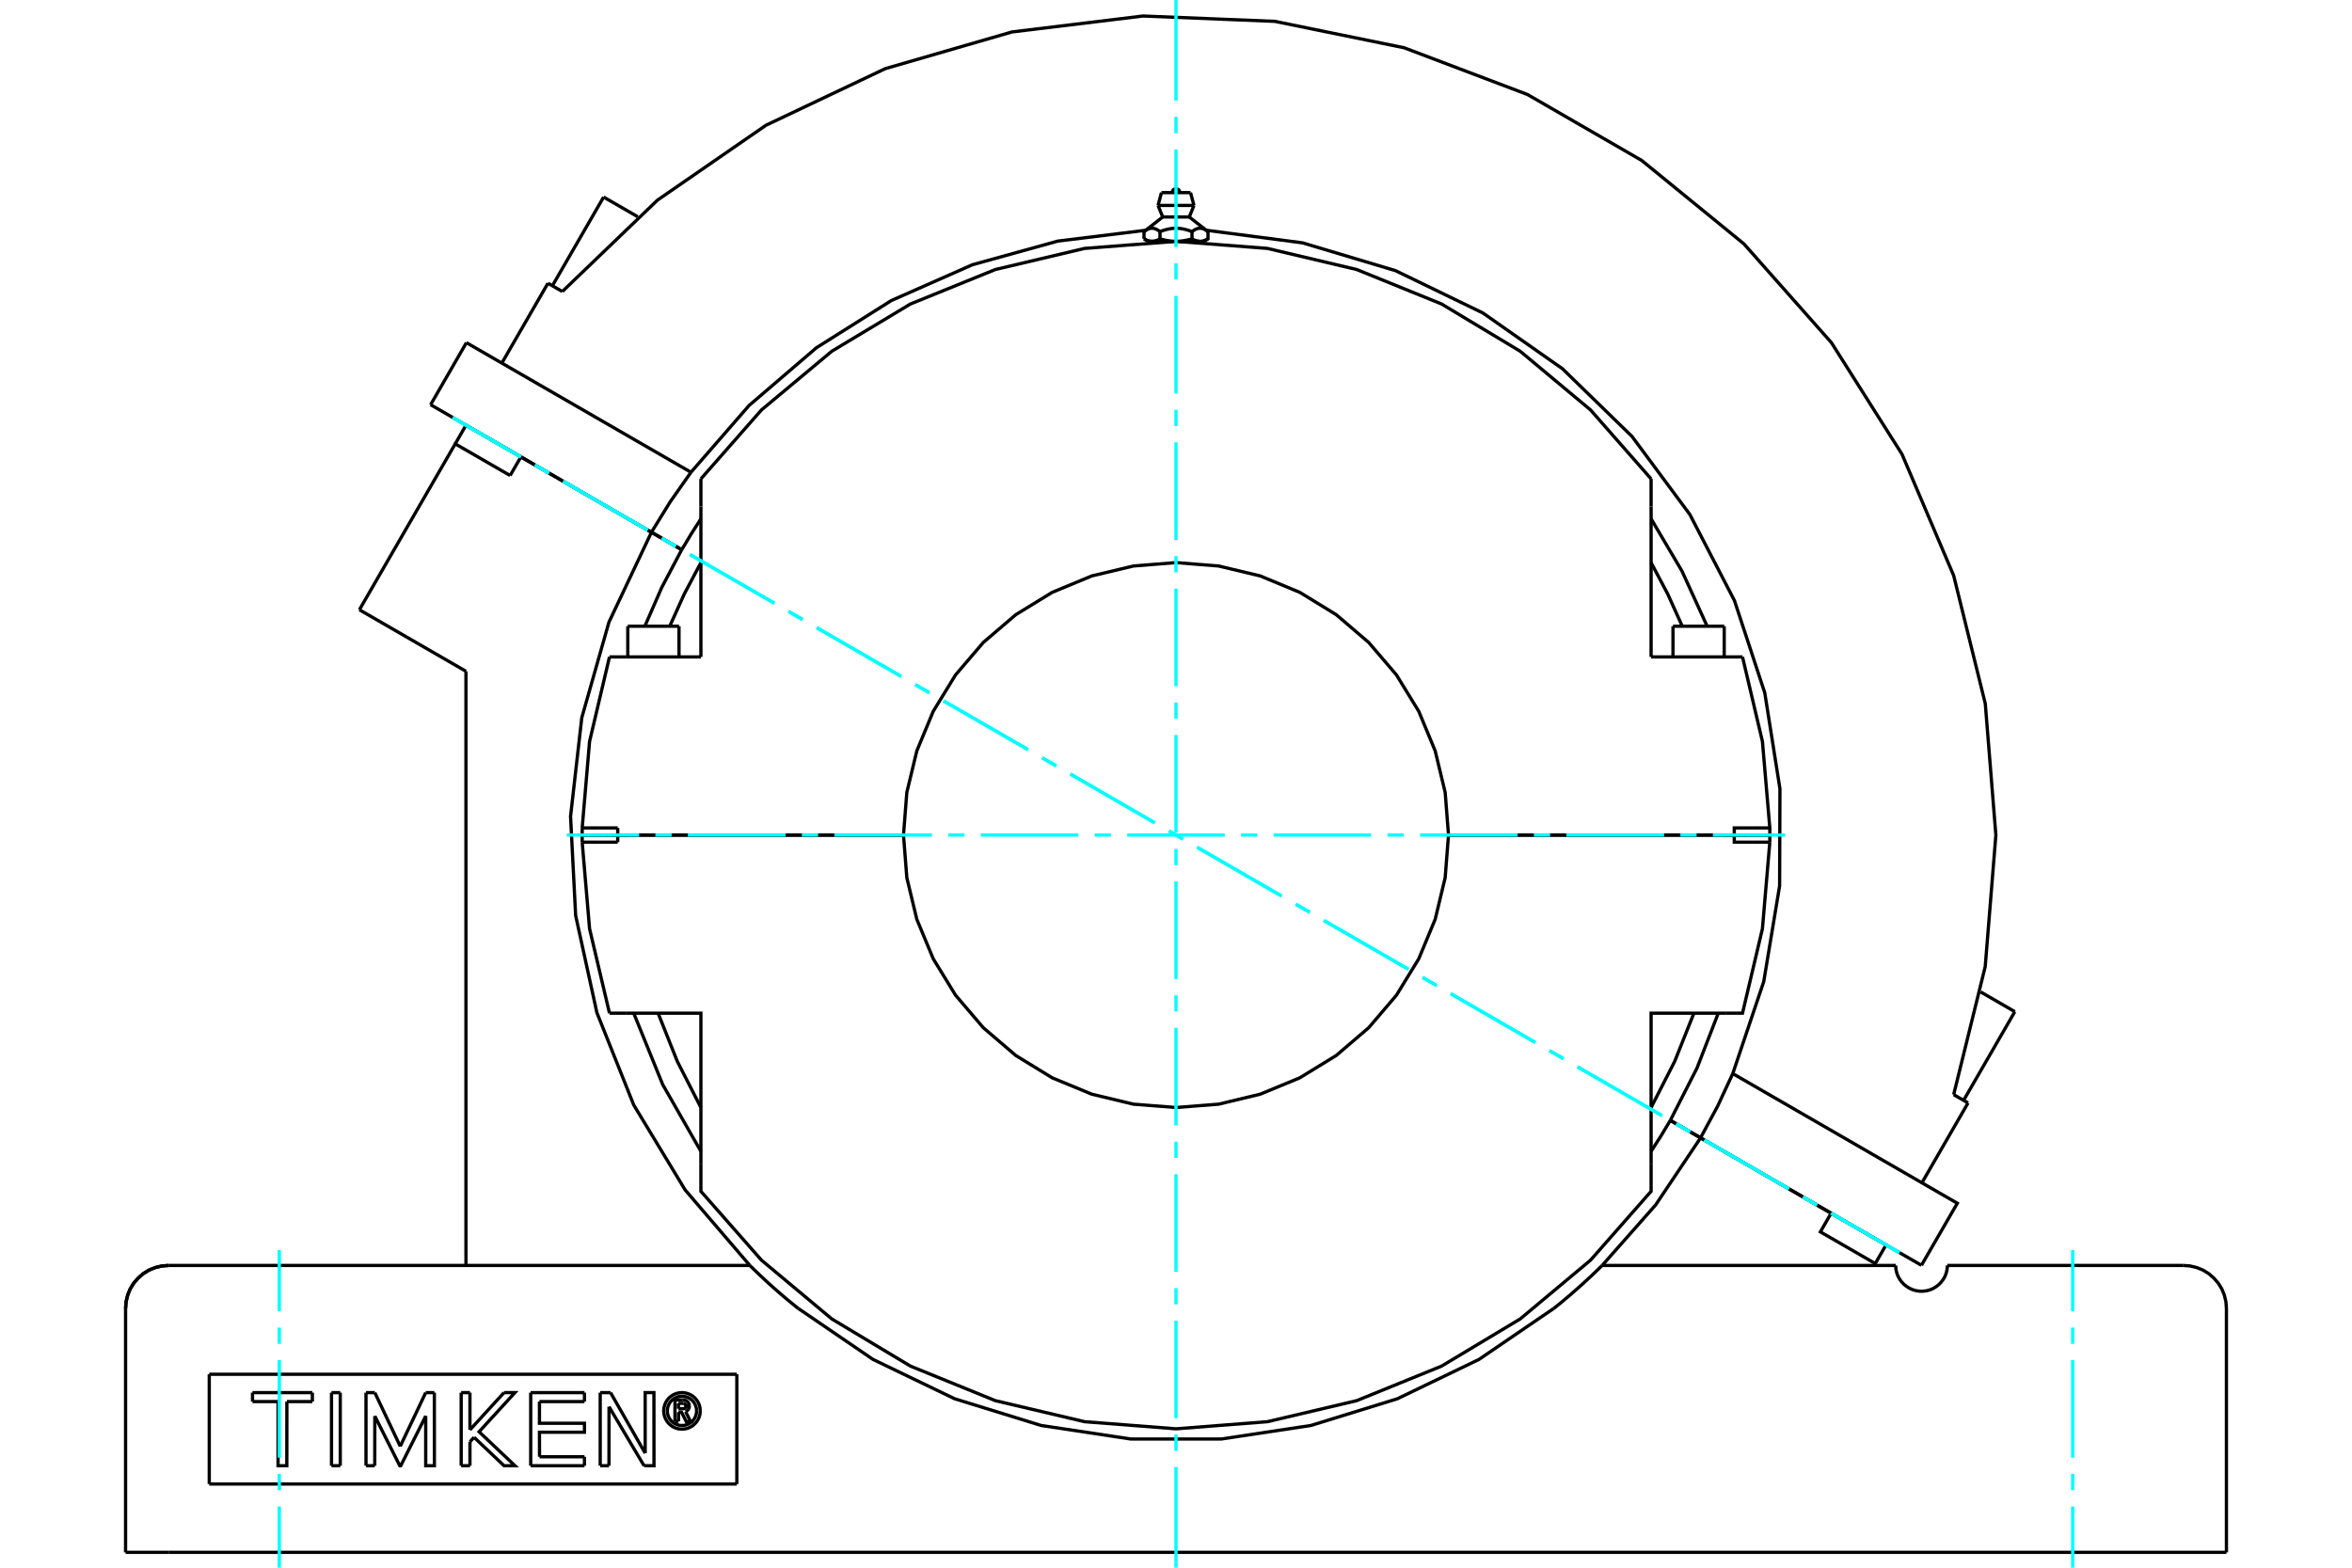 <?xml version="1.0" standalone="no"?>
<!DOCTYPE svg PUBLIC "-//W3C//DTD SVG 1.1//EN"
	"http://www.w3.org/Graphics/SVG/1.1/DTD/svg11.dtd">
<svg xmlns="http://www.w3.org/2000/svg" height="100%" width="100%" viewBox="0 0 36000 24000">
	<rect x="-1800" y="-1200" width="39600" height="26400" style="fill:#FFF"/>
	<g style="fill:none; fill-rule:evenodd" transform="matrix(1 0 0 1 0 0)">
		<g style="fill:none; stroke:#000; stroke-width:50; shape-rendering:geometricPrecision">
			<line x1="9264" y1="12784" x2="9312" y2="12784"/>
			<line x1="26688" y1="12784" x2="26736" y2="12784"/>
			<line x1="26383" y1="12784" x2="26406" y2="12784"/>
			<line x1="27089" y1="12784" x2="26545" y2="12784"/>
			<line x1="22171" y1="12784" x2="26545" y2="12784"/>
			<line x1="26383" y1="12784" x2="26630" y2="12784"/>
			<line x1="26406" y1="12784" x2="26453" y2="12784"/>
			<line x1="8911" y1="12785" x2="9455" y2="12785"/>
			<line x1="13829" y1="12785" x2="9455" y2="12785"/>
			<polyline points="8911,12785 8911,12839 8911,12893"/>
			<line x1="9455" y1="12785" x2="9455" y2="12893"/>
			<line x1="9159" y1="12893" x2="8911" y2="12893"/>
			<line x1="9455" y1="12893" x2="9159" y2="12893"/>
			<polyline points="8911,12893 9024,14218 9329,15511"/>
			<line x1="27089" y1="12893" x2="26841" y2="12893"/>
			<polyline points="26411,15511 26671,15511 26976,14218 27089,12893"/>
			<polyline points="9589,15511 10728,15511 10728,17815"/>
			<polyline points="25272,17815 25272,15511 26411,15511"/>
			<polyline points="26841,12893 26545,12893 26545,12785 22171,12785"/>
			<polyline points="13829,12785 13880,13437 14033,14074 14284,14678 14626,15236 15051,15734 15548,16159 16106,16501 16711,16751 17348,16904 18000,16955 18652,16904 19289,16751 19894,16501 20452,16159 20949,15734 21374,15236 21716,14678 21967,14074 22120,13437 22171,12785"/>
			<line x1="9329" y1="15511" x2="9589" y2="15511"/>
			<polyline points="25272,16955 25633,16249 25927,15511"/>
			<polyline points="10073,15511 10367,16249 10728,16955"/>
			<polyline points="10728,17815 10728,18238 11655,19292 12732,20192 13935,20914 15235,21443 16601,21765 18000,21874 19399,21765 20765,21443 22065,20914 23268,20192 24345,19292 25272,18238 25272,17815"/>
			<polyline points="27089,12893 27089,12839 27089,12785"/>
			<line x1="26545" y1="12785" x2="27089" y2="12785"/>
			<line x1="9589" y1="10057" x2="9329" y2="10057"/>
			<line x1="10728" y1="10057" x2="9589" y2="10057"/>
			<polyline points="25272,7331 24345,6276 23268,5377 22065,4654 20765,4126 19399,3803 18000,3695 16601,3803 15235,4126 13935,4654 12732,5377 11655,6276 10728,7331"/>
			<polyline points="26671,10057 26411,10057 25272,10057"/>
			<line x1="9159" y1="12675" x2="9455" y2="12675"/>
			<line x1="8911" y1="12675" x2="9159" y2="12675"/>
			<line x1="9455" y1="12675" x2="9455" y2="12784"/>
			<polyline points="8911,12675 8911,12730 8911,12784"/>
			<line x1="9455" y1="12784" x2="8911" y2="12784"/>
			<polyline points="9329,10057 9024,11351 8911,12675"/>
			<line x1="9455" y1="12784" x2="13829" y2="12784"/>
			<polyline points="22171,12784 22120,12131 21967,11495 21716,10890 21374,10332 20949,9835 20452,9410 19894,9068 19289,8817 18652,8665 18000,8613 17348,8665 16711,8817 16106,9068 15548,9410 15051,9835 14626,10332 14284,10890 14033,11495 13880,12131 13829,12784"/>
			<polyline points="26545,12784 26545,12675 26841,12675"/>
			<line x1="25272" y1="10057" x2="25272" y2="7754"/>
			<line x1="10728" y1="7754" x2="10728" y2="10057"/>
			<polyline points="27089,12784 27089,12730 27089,12675"/>
			<polyline points="26841,12675 27089,12675 26976,11351 26671,10057"/>
			<polyline points="10728,8614 10474,9093 10251,9587"/>
			<line x1="10728" y1="7331" x2="10728" y2="7754"/>
			<line x1="25272" y1="7754" x2="25272" y2="7331"/>
			<polyline points="25749,9587 25526,9093 25272,8614"/>
			<line x1="9594" y1="12784" x2="9617" y2="12784"/>
			<line x1="9547" y1="12784" x2="9594" y2="12784"/>
			<line x1="9370" y1="12784" x2="9617" y2="12784"/>
			<line x1="25607" y1="9587" x2="26391" y2="9587"/>
			<line x1="9609" y1="9587" x2="10393" y2="9587"/>
			<polyline points="17633,3694 17629,3694 17626,3694 17622,3694 17619,3694 17616,3693 17612,3693 17609,3693 17606,3692 17602,3692 17599,3691 17596,3690 17592,3690 17589,3689 17585,3688 17582,3687 17579,3686 17575,3685 17572,3684 17568,3683 17565,3682 17561,3681 17558,3679 17554,3678 17551,3677 17547,3675 17544,3674 17540,3672 17536,3670 17533,3668 17529,3667 17525,3665 17522,3663 17518,3661 17514,3658 17510,3656"/>
			<polyline points="17755,3656 17751,3658 17747,3661 17744,3663 17740,3665 17736,3667 17732,3668 17729,3670 17725,3672 17721,3674 17718,3675 17714,3677 17711,3678 17707,3679 17704,3681 17700,3682 17697,3683 17693,3684 17690,3685 17686,3686 17683,3687 17680,3688 17676,3689 17673,3690 17669,3690 17666,3691 17663,3692 17659,3692 17656,3693 17653,3693 17649,3693 17646,3694 17643,3694 17639,3694 17636,3694 17633,3694"/>
			<line x1="17755" y1="3656" x2="17755" y2="3546"/>
			<polyline points="17510,3546 17518,3540 17526,3534 17533,3529 17541,3524 17548,3520 17555,3516 17563,3512 17569,3509 17576,3506 17583,3503 17590,3501 17597,3499 17603,3497 17610,3496 17616,3495 17623,3495 17629,3494 17636,3494 17642,3495 17649,3495 17655,3496 17662,3497 17669,3499 17675,3501 17682,3503 17689,3506 17696,3509 17703,3512 17710,3516 17717,3520 17724,3524 17732,3529 17739,3534 17747,3540 17755,3546"/>
			<line x1="17510" y1="3546" x2="17510" y2="3656"/>
			<line x1="17797" y1="3322" x2="18203" y2="3322"/>
			<polyline points="17755,3546 17771,3540 17787,3534 17802,3529 17817,3524 17831,3520 17846,3516 17860,3512 17874,3509 17888,3506 17901,3503 17915,3501 17928,3499 17941,3497 17954,3496 17967,3495 17980,3495 17994,3494 18006,3494 18020,3495 18033,3495 18046,3496 18059,3497 18072,3499 18085,3501 18099,3503 18112,3506 18126,3509 18140,3512 18154,3516 18169,3520 18183,3524 18198,3529 18213,3534 18229,3540 18245,3546 18253,3540 18261,3534 18268,3529 18276,3524 18283,3520 18290,3516 18297,3512 18304,3509 18311,3506 18318,3503 18325,3501 18331,3499 18338,3497 18345,3496 18351,3495 18358,3495 18364,3494 18371,3494 18377,3495 18384,3495 18390,3496 18397,3497 18403,3499 18410,3501 18417,3503 18424,3506 18431,3509 18437,3512 18445,3516 18452,3520 18459,3524 18467,3529 18474,3534 18482,3540 18490,3546"/>
			<polyline points="17633,3694 18000,3694 17993,3694 17987,3694 17980,3694 17973,3694 17966,3693 17960,3693 17953,3693 17946,3692 17940,3692 17933,3691 17926,3690 17919,3690 17913,3689 17906,3688 17899,3687 17892,3686 17885,3685 17879,3684 17872,3683 17865,3682 17858,3681 17851,3679 17844,3678 17837,3677 17829,3675 17822,3674 17815,3672 17808,3670 17800,3668 17793,3667 17786,3665 17778,3663 17770,3661 17763,3658 17755,3656"/>
			<line x1="17576" y1="3694" x2="17633" y2="3694"/>
			<polyline points="18490,3546 18490,3656 18486,3658 18482,3661 18478,3663 18475,3665 18471,3667 18467,3668 18464,3670 18460,3672 18456,3674 18453,3675 18449,3677 18446,3678 18442,3679 18439,3681 18435,3682 18432,3683 18428,3684 18425,3685 18421,3686 18418,3687 18415,3688 18411,3689 18408,3690 18404,3690 18401,3691 18398,3692 18394,3692 18391,3693 18388,3693 18384,3693 18381,3694 18378,3694 18374,3694 18371,3694 18367,3694 18424,3694"/>
			<polyline points="18367,3694 18364,3694 18361,3694 18357,3694 18354,3694 18351,3693 18347,3693 18344,3693 18341,3692 18337,3692 18334,3691 18331,3690 18327,3690 18324,3689 18320,3688 18317,3687 18314,3686 18310,3685 18307,3684 18303,3683 18300,3682 18296,3681 18293,3679 18289,3678 18286,3677 18282,3675 18279,3674 18275,3672 18271,3670 18268,3668 18264,3667 18260,3665 18256,3663 18253,3661 18249,3658 18245,3656"/>
			<polyline points="18245,3546 18245,3656 18237,3658 18230,3661 18222,3663 18214,3665 18207,3667 18200,3668 18192,3670 18185,3672 18178,3674 18171,3675 18163,3677 18156,3678 18149,3679 18142,3681 18135,3682 18128,3683 18121,3684 18115,3685 18108,3686 18101,3687 18094,3688 18087,3689 18081,3690 18074,3690 18067,3691 18060,3692 18054,3692 18047,3693 18040,3693 18034,3693 18027,3694 18020,3694 18013,3694 18007,3694 18000,3694 18367,3694"/>
			<line x1="17725" y1="3145" x2="18275" y2="3145"/>
			<line x1="17778" y1="2949" x2="18222" y2="2949"/>
			<line x1="9239" y1="3017" x2="9761" y2="3318"/>
			<line x1="30317" y1="15186" x2="30839" y2="15488"/>
			<line x1="9971" y1="8148" x2="10435" y2="8416"/>
			<line x1="6591" y1="6196" x2="9971" y2="8148"/>
			<line x1="26029" y1="17419" x2="29410" y2="19371"/>
			<line x1="25566" y1="17152" x2="26029" y2="17419"/>
			<line x1="7139" y1="5246" x2="6591" y2="6196"/>
			<polyline points="10576,7230 10260,7680 9971,8148"/>
			<line x1="7139" y1="5246" x2="10576" y2="7230"/>
			<polyline points="10728,7943 10578,8177 10435,8416"/>
			<polyline points="26130,9587 25744,8742 25272,7943"/>
			<polyline points="25566,17152 25975,16350 26300,15511"/>
			<polyline points="26029,17419 26290,16935 26522,16436 26996,15028 27239,13562 27244,12075 27012,10607 26548,9195 25865,7876 24980,6682 23915,5645 22698,4792 21361,4144 19937,3718 18463,3525"/>
			<polyline points="17537,3525 16191,3691 14884,4053 13643,4601 12496,5324 11466,6207 10576,7230"/>
			<line x1="30123" y1="16885" x2="29417" y2="18108"/>
			<line x1="29903" y1="16758" x2="30123" y2="16885"/>
			<polyline points="29903,16758 30386,14798 30549,12785 30387,10772 29903,8811 29112,6953 28032,5246 26693,3734 25129,2457 23380,1447 21491,731 19513,327 17495,245 15490,489 13550,1051 11725,1917 10063,3064 8607,4463"/>
			<line x1="8387" y1="4336" x2="8607" y2="4463"/>
			<line x1="8387" y1="4336" x2="7681" y2="5559"/>
			<polyline points="26522,16436 29959,18421 29410,19371"/>
			<line x1="3203" y1="21039" x2="3203" y2="22719"/>
			<line x1="11278" y1="22719" x2="3203" y2="22719"/>
			<line x1="11278" y1="21039" x2="11278" y2="22719"/>
			<line x1="3203" y1="21039" x2="11278" y2="21039"/>
			<polyline points="10718,21599 10715,21556 10705,21513 10688,21472 10665,21435 10636,21401 10603,21373 10565,21350 10525,21333 10482,21323 10438,21319 10395,21323 10352,21333 10311,21350 10274,21373 10240,21401 10212,21435 10189,21472 10172,21513 10162,21556 10158,21599 10162,21643 10172,21686 10189,21726 10212,21764 10240,21797 10274,21826 10311,21849 10352,21866 10395,21876 10438,21879 10482,21876 10525,21866 10565,21849 10603,21826 10636,21797 10665,21764 10688,21726 10705,21686 10715,21643 10718,21599"/>
			<polyline points="10662,21599 10660,21564 10651,21530 10638,21498 10620,21468 10597,21441 10570,21418 10540,21400 10508,21386 10473,21378 10438,21375 10403,21378 10369,21386 10337,21400 10307,21418 10280,21441 10257,21468 10239,21498 10225,21530 10217,21564 10214,21599 10217,21634 10225,21669 10239,21701 10257,21731 10280,21758 10307,21781 10337,21799 10369,21812 10403,21821 10438,21823 10473,21821 10508,21812 10540,21799 10570,21781 10597,21758 10620,21731 10638,21701 10651,21669 10660,21634 10662,21599"/>
			<line x1="9345" y1="21320" x2="9875" y2="22247"/>
			<line x1="9187" y1="21320" x2="9345" y2="21320"/>
			<line x1="9187" y1="22439" x2="9187" y2="21320"/>
			<line x1="9321" y1="22439" x2="9187" y2="22439"/>
			<line x1="9322" y1="21536" x2="9321" y2="22439"/>
			<line x1="9858" y1="22439" x2="9322" y2="21536"/>
			<polyline points="9875,22247 9875,21320 10009,21320 10010,22439 9858,22439"/>
			<line x1="7193" y1="21890" x2="7714" y2="21320"/>
			<line x1="7193" y1="21320" x2="7193" y2="21890"/>
			<line x1="7059" y1="21320" x2="7193" y2="21320"/>
			<line x1="7059" y1="22439" x2="7059" y2="21320"/>
			<line x1="7193" y1="22439" x2="7059" y2="22439"/>
			<line x1="7193" y1="22072" x2="7193" y2="22439"/>
			<line x1="7256" y1="22004" x2="7193" y2="22072"/>
			<polyline points="7714,21320 7881,21320 7333,21919 7882,22439 7715,22439 7256,22004"/>
			<line x1="5208" y1="22439" x2="5074" y2="22439"/>
			<line x1="5208" y1="21320" x2="5208" y2="22439"/>
			<line x1="5074" y1="21320" x2="5208" y2="21320"/>
			<line x1="5074" y1="22439" x2="5074" y2="21320"/>
			<line x1="4781" y1="21457" x2="4391" y2="21457"/>
			<line x1="4781" y1="21320" x2="4781" y2="21457"/>
			<line x1="3865" y1="21320" x2="4781" y2="21320"/>
			<line x1="3865" y1="21457" x2="3865" y2="21320"/>
			<line x1="4256" y1="21457" x2="3865" y2="21457"/>
			<polyline points="4391,21457 4390,22439 4256,22439 4256,21457"/>
			<line x1="6516" y1="21320" x2="6648" y2="21320"/>
			<line x1="6126" y1="22142" x2="6516" y2="21320"/>
			<line x1="5737" y1="21320" x2="6126" y2="22142"/>
			<line x1="5602" y1="21320" x2="5737" y2="21320"/>
			<line x1="5602" y1="22439" x2="5602" y2="21320"/>
			<line x1="5736" y1="22439" x2="5602" y2="22439"/>
			<line x1="5737" y1="21679" x2="5736" y2="22439"/>
			<polyline points="6648,21320 6649,22439 6516,22439 6516,21679 6134,22439 6119,22439 5737,21679"/>
			<line x1="8946" y1="21457" x2="8257" y2="21457"/>
			<line x1="8946" y1="21320" x2="8946" y2="21457"/>
			<line x1="8123" y1="21320" x2="8946" y2="21320"/>
			<line x1="8123" y1="22439" x2="8123" y2="21320"/>
			<line x1="8946" y1="22439" x2="8123" y2="22439"/>
			<line x1="8946" y1="22302" x2="8946" y2="22439"/>
			<line x1="8258" y1="22302" x2="8946" y2="22302"/>
			<polyline points="8257,21457 8257,21789 8946,21789 8946,21926 8257,21926 8258,22302"/>
			<line x1="10384" y1="21484" x2="10384" y2="21566"/>
			<line x1="10457" y1="21484" x2="10384" y2="21484"/>
			<polyline points="10499,21525 10498,21518 10497,21512 10494,21506 10491,21500 10486,21496 10481,21492 10476,21488 10470,21486 10463,21485 10457,21484"/>
			<line x1="10551" y1="21525" x2="10499" y2="21525"/>
			<polyline points="10551,21525 10550,21509 10546,21495 10540,21481 10532,21468 10522,21457 10510,21448 10497,21440 10482,21435 10467,21432 10452,21432"/>
			<line x1="10331" y1="21432" x2="10452" y2="21432"/>
			<line x1="10331" y1="21759" x2="10331" y2="21432"/>
			<line x1="10386" y1="21759" x2="10331" y2="21759"/>
			<line x1="10386" y1="21619" x2="10386" y2="21759"/>
			<polyline points="10384,21566 10458,21566 10464,21566 10470,21564 10476,21562 10482,21559 10487,21555 10491,21550 10494,21544 10497,21539 10498,21532 10499,21526 10551,21526"/>
			<polyline points="10494,21611 10508,21604 10520,21595 10531,21584 10539,21571 10546,21557 10550,21541 10551,21526"/>
			<polyline points="10494,21611 10571,21765 10505,21765 10431,21619 10386,21619"/>
			<line x1="29806" y1="19373" x2="33420" y2="19373"/>
			<polyline points="29016,19373 29016,19375 29016,19382 29016,19394 29018,19410 29020,19432 29025,19457 29032,19486 29043,19518 29060,19554 29082,19592 29110,19628 29143,19663 29183,19695 29228,19723 29278,19745 29330,19760 29384,19767 29438,19767 29492,19760 29545,19745 29594,19723 29639,19695 29679,19663 29712,19628 29740,19592 29763,19554 29779,19518 29790,19486 29797,19457 29802,19432 29805,19410 29806,19394 29806,19382 29806,19375 29806,19373"/>
			<polyline points="28868,19059 28703,19344 28687,19373"/>
			<line x1="7132" y1="10277" x2="5501" y2="9335"/>
			<line x1="7132" y1="10277" x2="7132" y2="19373"/>
			<line x1="34078" y1="23765" x2="34078" y2="20031"/>
			<line x1="1922" y1="23765" x2="1922" y2="20031"/>
			<line x1="2580" y1="23765" x2="1922" y2="23765"/>
			<polyline points="34078,23765 33420,23765 2580,23765"/>
			<polyline points="2580,19373 2477,19381 2377,19405 2281,19444 2193,19498 2115,19566 2047,19644 1993,19732 1954,19828 1930,19928 1922,20031"/>
			<polyline points="7808,7280 6968,6795 5501,9335"/>
			<polyline points="9971,8149 9321,9524 8905,10987 8733,12498 8811,14017 9136,15503 9700,16916 10487,18217 11477,19373"/>
			<polyline points="9971,8149 7973,6995 7808,7280"/>
			<polyline points="12218,20031 12189,20009 12161,19985 12132,19962 12103,19938 12074,19914 12044,19890 12015,19865 11987,19841 11958,19816 11929,19792 11901,19767 11874,19743 11846,19719 11820,19695 11793,19672 11768,19649 11743,19626 11719,19604 11696,19582 11674,19562 11652,19541 11631,19522 11611,19503 11592,19485 11574,19467 11556,19450 11540,19435 11526,19421 11513,19408 11502,19398 11493,19389 11486,19382 11481,19377 11478,19374 11477,19373"/>
			<line x1="2580" y1="19373" x2="11477" y2="19373"/>
			<polyline points="12218,20031 13363,20812 14612,21414 15936,21823 17307,22030 18693,22030 20064,21823 21388,21414 22637,20812 23782,20031"/>
			<polyline points="24523,19373 24522,19374 24519,19377 24514,19381 24507,19388 24498,19397 24487,19408 24475,19420 24461,19434 24445,19449 24428,19465 24410,19483 24390,19501 24370,19521 24349,19541 24327,19561 24305,19581 24282,19603 24258,19624 24234,19647 24208,19670 24182,19693 24155,19717 24128,19741 24100,19766 24072,19790 24044,19815 24015,19840 23986,19864 23956,19889 23927,19914 23898,19938 23869,19962 23839,19985 23811,20009 23782,20031"/>
			<line x1="24523" y1="19373" x2="29016" y2="19373"/>
			<line x1="6968" y1="6795" x2="7132" y2="6510"/>
			<line x1="7973" y1="6995" x2="7132" y2="6510"/>
			<polyline points="28703,19344 27863,18859 28027,18574 26029,17420"/>
			<polyline points="24523,19373 25341,18447 26029,17420"/>
			<line x1="28868" y1="19059" x2="28027" y2="18574"/>
			<line x1="26029" y1="17420" x2="25566" y2="17152"/>
			<polyline points="25272,17626 25422,17392 25566,17152"/>
			<polyline points="9700,15511 10143,16603 10728,17626"/>
			<polyline points="10434,8416 10130,8991 9870,9587"/>
			<line x1="10434" y1="8416" x2="9971" y2="8149"/>
			<line x1="25763" y1="12784" x2="25763" y2="12785"/>
			<line x1="26234" y1="12785" x2="26234" y2="12784"/>
			<line x1="25607" y1="9587" x2="25607" y2="10057"/>
			<line x1="26391" y1="10057" x2="26391" y2="9587"/>
			<line x1="9766" y1="12784" x2="9766" y2="12785"/>
			<line x1="10237" y1="12785" x2="10237" y2="12784"/>
			<line x1="9609" y1="9587" x2="9609" y2="10057"/>
			<line x1="10393" y1="10057" x2="10393" y2="9587"/>
			<polyline points="18059,2949 18058,2940 18056,2931 18052,2922 18048,2914 18042,2907 18035,2901 18027,2897 18018,2893 18009,2891 18000,2890 17991,2891 17982,2893 17973,2897 17965,2901 17958,2907 17952,2914 17948,2922 17944,2931 17942,2940 17941,2949"/>
			<line x1="17797" y1="3322" x2="17510" y2="3546"/>
			<line x1="18490" y1="3546" x2="18203" y2="3322"/>
			<line x1="17510" y1="3656" x2="17576" y2="3694"/>
			<line x1="18424" y1="3694" x2="18490" y2="3656"/>
			<line x1="17619" y1="3694" x2="17619" y2="3703"/>
			<line x1="18381" y1="3703" x2="18381" y2="3694"/>
			<line x1="17725" y1="3145" x2="17797" y2="3322"/>
			<line x1="18203" y1="3322" x2="18275" y2="3145"/>
			<line x1="17778" y1="2949" x2="17725" y2="3145"/>
			<line x1="18275" y1="3145" x2="18222" y2="2949"/>
			<line x1="7540" y1="6744" x2="7540" y2="6745"/>
			<line x1="8898" y1="7529" x2="8899" y2="7529"/>
			<line x1="9239" y1="3017" x2="8455" y2="4375"/>
			<line x1="27102" y1="18039" x2="27102" y2="18039"/>
			<line x1="30055" y1="16846" x2="30839" y2="15488"/>
			<polyline points="2580,19373 2477,19381 2377,19405 2281,19444 2193,19498 2115,19566 2047,19644 1993,19732 1954,19828 1930,19928 1922,20031"/>
			<polyline points="34078,20031 34070,19928 34046,19828 34007,19732 33953,19644 33885,19566 33807,19498 33719,19444 33623,19405 33523,19381 33420,19373"/>
		</g>
		<g style="fill:none; stroke:#0FF; stroke-width:50; shape-rendering:geometricPrecision">
			<line x1="18000" y1="24000" x2="18000" y2="22459"/>
			<line x1="18000" y1="22210" x2="18000" y2="21961"/>
			<line x1="18000" y1="21712" x2="18000" y2="20218"/>
			<line x1="18000" y1="19969" x2="18000" y2="19720"/>
			<line x1="18000" y1="19471" x2="18000" y2="17976"/>
			<line x1="18000" y1="17727" x2="18000" y2="17478"/>
			<line x1="18000" y1="17229" x2="18000" y2="15735"/>
			<line x1="18000" y1="15486" x2="18000" y2="15237"/>
			<line x1="18000" y1="14988" x2="18000" y2="13494"/>
			<line x1="18000" y1="13245" x2="18000" y2="12996"/>
			<line x1="18000" y1="12747" x2="18000" y2="11253"/>
			<line x1="18000" y1="11004" x2="18000" y2="10755"/>
			<line x1="18000" y1="10506" x2="18000" y2="9012"/>
			<line x1="18000" y1="8763" x2="18000" y2="8514"/>
			<line x1="18000" y1="8265" x2="18000" y2="6771"/>
			<line x1="18000" y1="6522" x2="18000" y2="6273"/>
			<line x1="18000" y1="6024" x2="18000" y2="4529"/>
			<line x1="18000" y1="4280" x2="18000" y2="4031"/>
			<line x1="18000" y1="3782" x2="18000" y2="2288"/>
			<line x1="18000" y1="2039" x2="18000" y2="1790"/>
			<line x1="18000" y1="1541" x2="18000" y2="0"/>
			<line x1="8675" y1="12784" x2="9782" y2="12784"/>
			<line x1="10031" y1="12784" x2="10280" y2="12784"/>
			<line x1="10529" y1="12784" x2="12024" y2="12784"/>
			<line x1="12273" y1="12784" x2="12522" y2="12784"/>
			<line x1="12771" y1="12784" x2="14265" y2="12784"/>
			<line x1="14514" y1="12784" x2="14763" y2="12784"/>
			<line x1="15012" y1="12784" x2="16506" y2="12784"/>
			<line x1="16755" y1="12784" x2="17004" y2="12784"/>
			<line x1="17253" y1="12784" x2="18747" y2="12784"/>
			<line x1="18996" y1="12784" x2="19245" y2="12784"/>
			<line x1="19494" y1="12784" x2="20988" y2="12784"/>
			<line x1="21237" y1="12784" x2="21486" y2="12784"/>
			<line x1="21735" y1="12784" x2="23229" y2="12784"/>
			<line x1="23478" y1="12784" x2="23727" y2="12784"/>
			<line x1="23976" y1="12784" x2="25471" y2="12784"/>
			<line x1="25720" y1="12784" x2="25969" y2="12784"/>
			<line x1="26218" y1="12784" x2="27325" y2="12784"/>
			<line x1="29072" y1="19176" x2="28028" y2="18574"/>
			<line x1="27812" y1="18450" x2="27597" y2="18325"/>
			<line x1="27381" y1="18200" x2="26087" y2="17453"/>
			<line x1="25871" y1="17329" x2="25656" y2="17204"/>
			<line x1="25440" y1="17080" x2="24146" y2="16333"/>
			<line x1="23931" y1="16208" x2="23715" y2="16084"/>
			<line x1="23499" y1="15959" x2="22205" y2="15212"/>
			<line x1="21990" y1="15088" x2="21774" y2="14963"/>
			<line x1="21558" y1="14839" x2="20264" y2="14092"/>
			<line x1="20049" y1="13967" x2="19833" y2="13843"/>
			<line x1="19617" y1="13718" x2="18323" y2="12971"/>
			<line x1="18108" y1="12847" x2="17892" y2="12722"/>
			<line x1="17677" y1="12598" x2="16383" y2="11850"/>
			<line x1="16167" y1="11726" x2="15951" y2="11601"/>
			<line x1="15736" y1="11477" x2="14442" y2="10730"/>
			<line x1="14226" y1="10605" x2="14010" y2="10481"/>
			<line x1="13795" y1="10356" x2="12501" y2="9609"/>
			<line x1="12285" y1="9485" x2="12069" y2="9360"/>
			<line x1="11854" y1="9236" x2="10560" y2="8489"/>
			<line x1="10344" y1="8364" x2="10129" y2="8240"/>
			<line x1="9913" y1="8115" x2="8619" y2="7368"/>
			<line x1="8403" y1="7244" x2="8188" y2="7119"/>
			<line x1="7972" y1="6995" x2="6928" y2="6392"/>
			<line x1="29072" y1="19176" x2="28028" y2="18574"/>
			<line x1="27812" y1="18450" x2="27597" y2="18325"/>
			<line x1="27381" y1="18200" x2="26087" y2="17453"/>
			<line x1="25871" y1="17329" x2="25656" y2="17204"/>
			<line x1="25440" y1="17080" x2="24146" y2="16333"/>
			<line x1="23931" y1="16208" x2="23715" y2="16084"/>
			<line x1="23499" y1="15959" x2="22205" y2="15212"/>
			<line x1="21990" y1="15088" x2="21774" y2="14963"/>
			<line x1="21558" y1="14839" x2="20264" y2="14092"/>
			<line x1="20049" y1="13967" x2="19833" y2="13843"/>
			<line x1="19617" y1="13718" x2="18323" y2="12971"/>
			<line x1="18108" y1="12847" x2="17892" y2="12722"/>
			<line x1="17677" y1="12598" x2="16383" y2="11850"/>
			<line x1="16167" y1="11726" x2="15951" y2="11601"/>
			<line x1="15736" y1="11477" x2="14442" y2="10730"/>
			<line x1="14226" y1="10605" x2="14010" y2="10481"/>
			<line x1="13795" y1="10356" x2="12501" y2="9609"/>
			<line x1="12285" y1="9485" x2="12069" y2="9360"/>
			<line x1="11854" y1="9236" x2="10560" y2="8489"/>
			<line x1="10344" y1="8364" x2="10129" y2="8240"/>
			<line x1="9913" y1="8115" x2="8619" y2="7368"/>
			<line x1="8403" y1="7244" x2="8188" y2="7119"/>
			<line x1="7972" y1="6995" x2="6928" y2="6392"/>
			<line x1="4275" y1="19137" x2="4275" y2="20075"/>
			<line x1="4275" y1="20324" x2="4275" y2="20573"/>
			<line x1="4275" y1="20822" x2="4275" y2="22316"/>
			<line x1="4275" y1="22565" x2="4275" y2="22814"/>
			<line x1="4275" y1="23063" x2="4275" y2="24000"/>
			<line x1="31725" y1="19137" x2="31725" y2="20075"/>
			<line x1="31725" y1="20324" x2="31725" y2="20573"/>
			<line x1="31725" y1="20822" x2="31725" y2="22316"/>
			<line x1="31725" y1="22565" x2="31725" y2="22814"/>
			<line x1="31725" y1="23063" x2="31725" y2="24000"/>
		</g>
	</g>
</svg>

